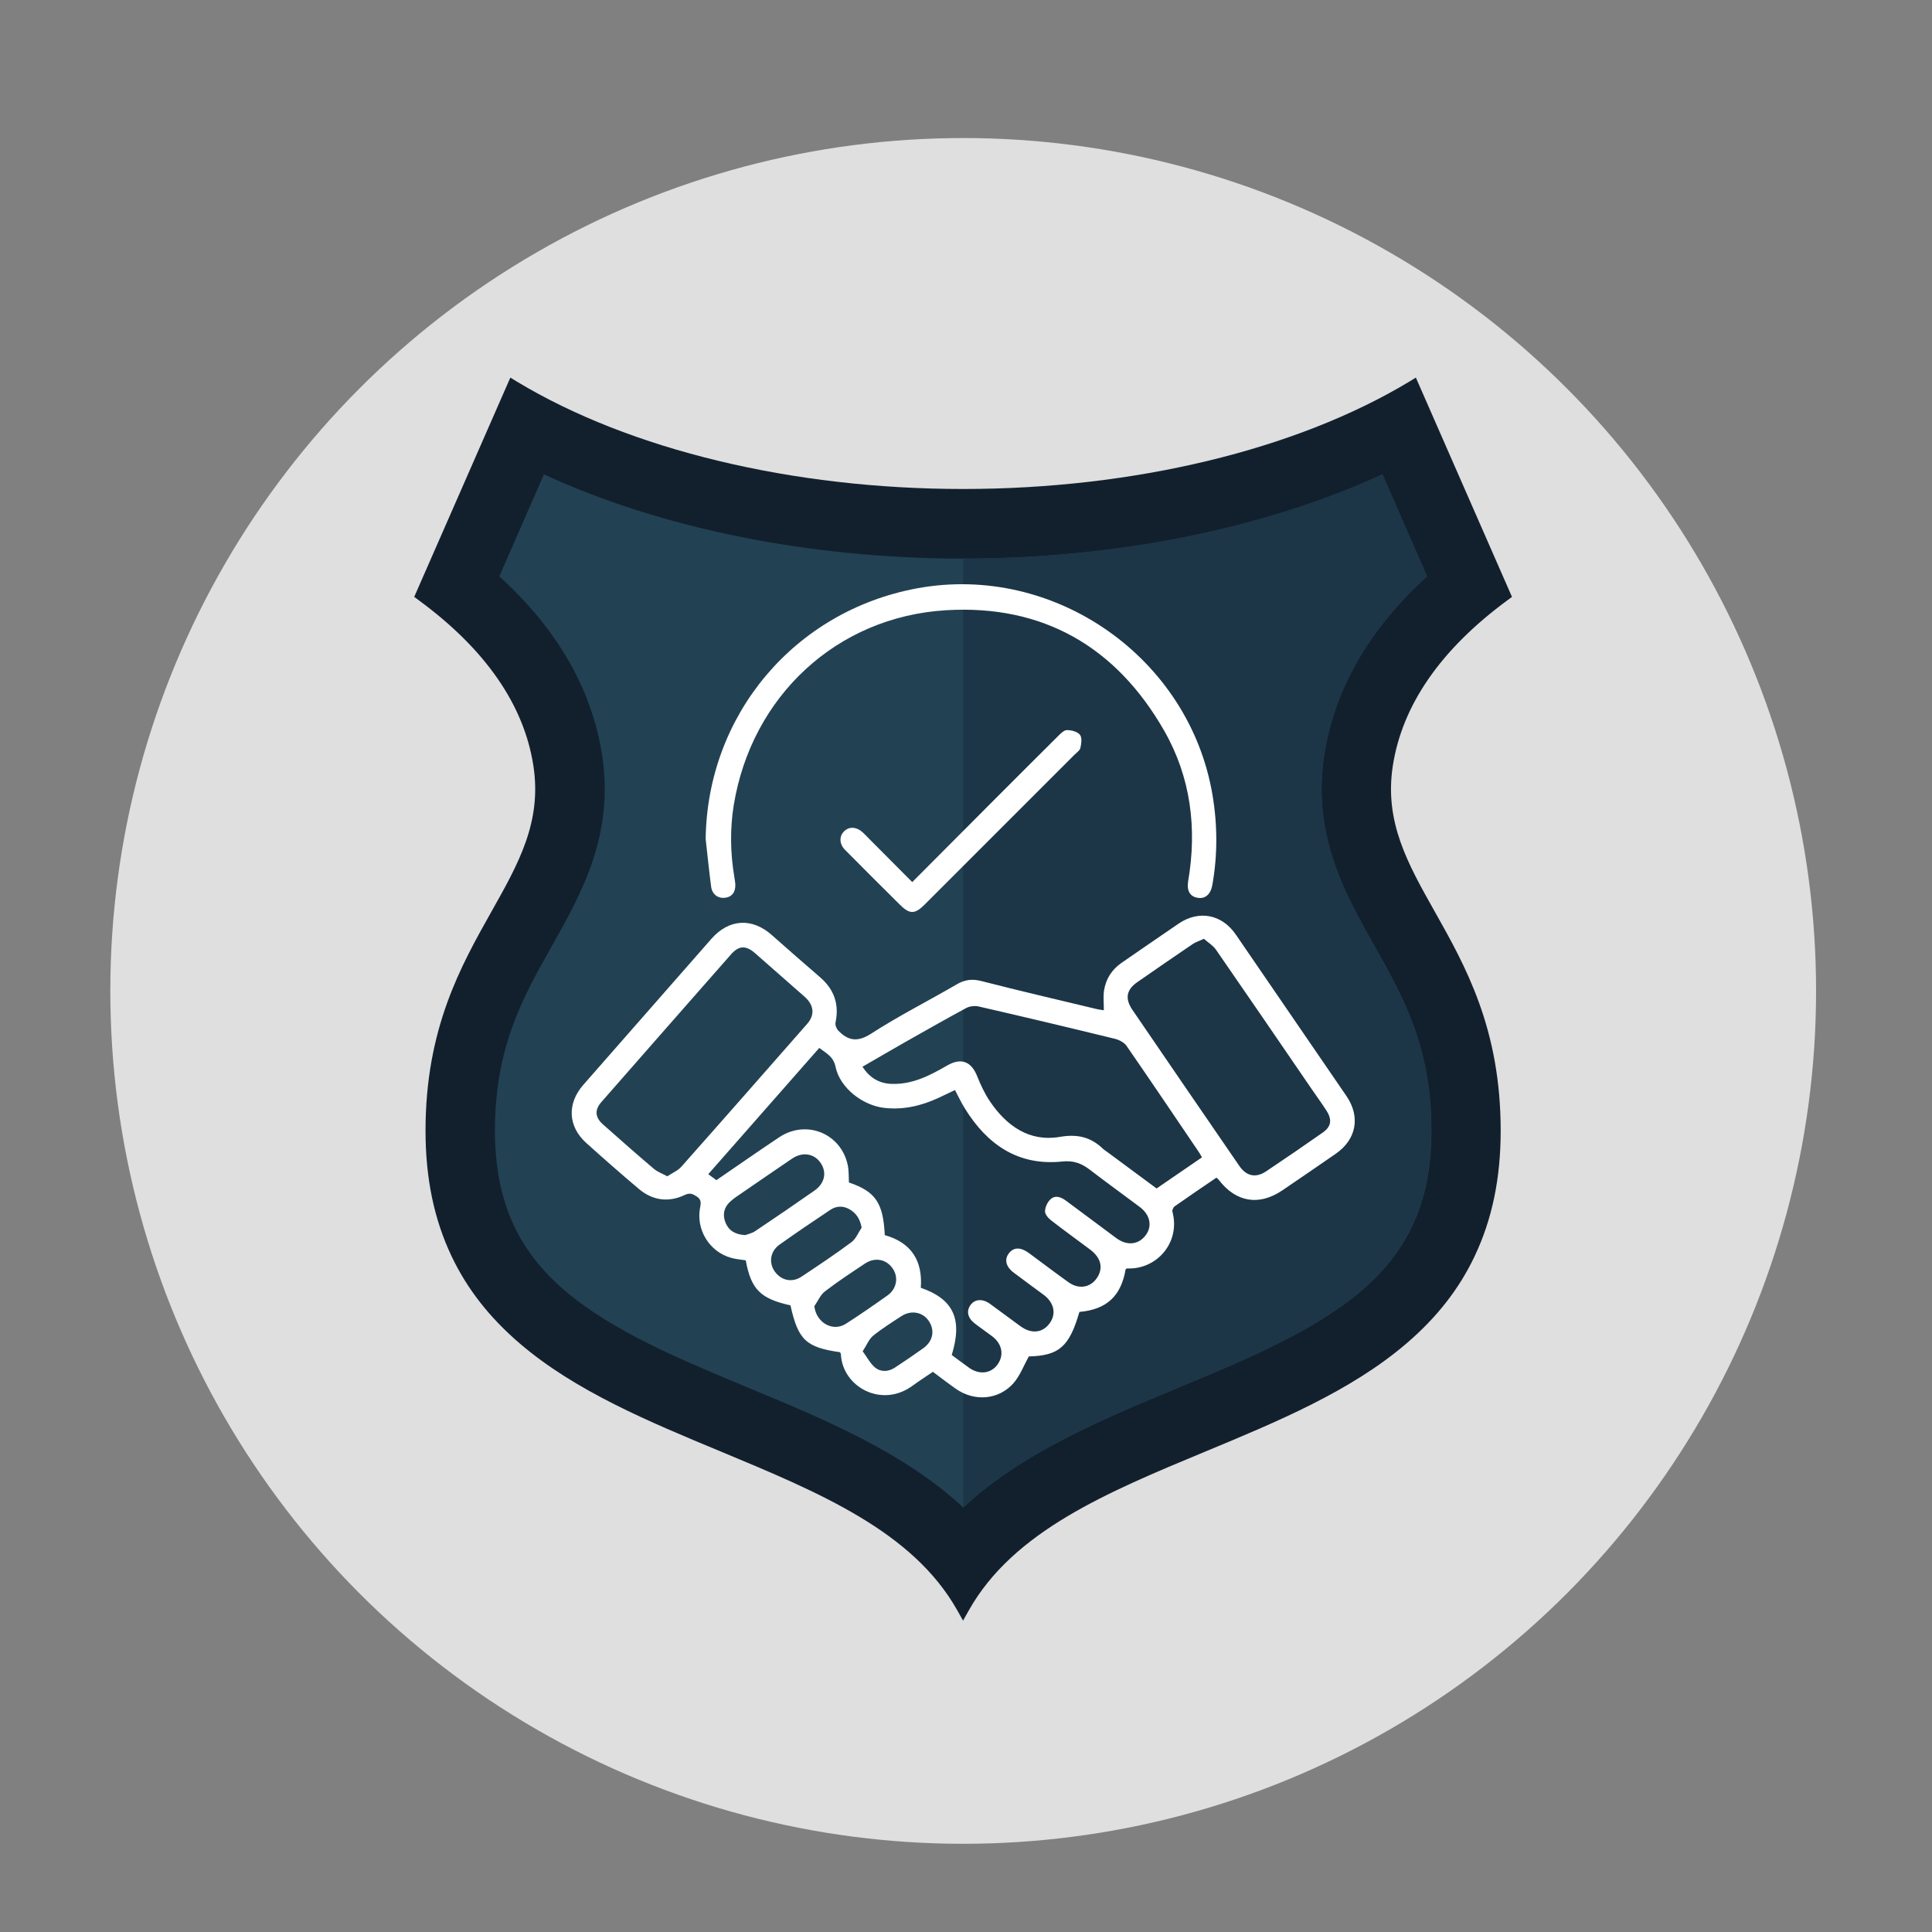 <?xml version="1.0" encoding="UTF-8"?>
<svg xmlns="http://www.w3.org/2000/svg" width="200" height="200" xmlns:xlink="http://www.w3.org/1999/xlink" viewBox="0 0 200 200">
  <rect x="0" y="0" width="200" height="200" fill="#808080" stroke="none"/>
  <defs>
    <style>
      .cls-1 {
        fill: #fff;
      }

      .cls-2 {
        fill: #12202e;
      }

      .cls-3 {
        fill: #224254;
      }

      .cls-4 {
        clip-path: url(#clippath);
      }

      .cls-5 {
        fill: none;
      }

      .cls-6 {
        fill: #1c3647;
      }

      .cls-7 {
        fill: #f6f6f6;
        isolation: isolate;
        opacity: .8;
      }
    </style>
    <clipPath id="clippath">
      <path d="M100,156.05c-6.11-5.69-14.33-9.11-22.36-12.44-6.87-2.86-13.97-5.81-18.87-10-2.36-2.02-4.07-4.2-5.24-6.66-1.34-2.83-2-6.06-2-9.89,0-8.67,2.87-13.78,5.92-19.18,3.02-5.36,6.43-11.43,5.18-19.66-1.05-6.84-4.62-13.07-10.65-18.56l4.62-10.55c12.11,5.59,27.5,8.72,43.4,8.72s31.29-3.13,43.4-8.72l4.62,10.55c-6.03,5.49-9.61,11.72-10.65,18.56-1.26,8.24,2.16,14.31,5.18,19.66,3.04,5.4,5.92,10.51,5.92,19.18,0,3.83-.65,7.06-2,9.89-1.17,2.46-2.88,4.64-5.24,6.66-4.89,4.19-12,7.15-18.86,10-8.03,3.34-16.26,6.76-22.36,12.44Z" fill="none"/>
    </clipPath>
  </defs>
  <g id="Capa_2" data-name="Capa 2">
    <circle cx="99.71" cy="102.58" r="88.29" fill="#f6f6f6" isolation="isolate" opacity=".8"/>
  </g>
  <g id="Capa_1" data-name="Capa 1">
    <path d="M99.71,167.79l-.62-1.1c-4.6-8.17-14.27-12.18-24.5-16.44-7.39-3.07-15.03-6.24-20.79-11.18-3.14-2.69-5.45-5.65-7.06-9.04-1.81-3.82-2.69-8.06-2.69-12.98,0-10.56,3.64-17.02,6.84-22.71,2.8-4.97,5.21-9.26,4.33-15.04-.96-6.31-4.96-12.09-11.88-17.17l-.46-.34,9.95-22.7,.69,.42c11.71,7.06,28.54,11.11,46.18,11.11s34.46-4.05,46.18-11.11l.69-.42,9.95,22.7-.46,.34c-6.92,5.09-10.91,10.86-11.88,17.17-.88,5.78,1.53,10.07,4.33,15.04,3.21,5.7,6.84,12.15,6.84,22.71,0,4.92-.88,9.16-2.69,12.98-1.61,3.4-3.92,6.35-7.06,9.04-5.76,4.94-13.4,8.11-20.79,11.18-10.24,4.25-19.9,8.27-24.51,16.44l-.62,1.1Z" fill="#12202e"/>
    <path d="M99.71,156.05c-6.11-5.69-14.33-9.11-22.36-12.44-6.87-2.86-13.97-5.81-18.87-10-2.36-2.02-4.07-4.2-5.24-6.66-1.34-2.83-2-6.06-2-9.89,0-8.67,2.87-13.78,5.92-19.18,3.02-5.36,6.43-11.43,5.18-19.66-1.05-6.84-4.62-13.07-10.65-18.56l4.62-10.55c12.11,5.59,27.5,8.72,43.4,8.72s31.29-3.13,43.4-8.72l4.62,10.55c-6.03,5.49-9.61,11.72-10.65,18.56-1.26,8.24,2.16,14.31,5.18,19.66,3.04,5.4,5.92,10.51,5.92,19.18,0,3.83-.65,7.06-2,9.89-1.17,2.46-2.88,4.64-5.24,6.66-4.89,4.19-12,7.15-18.86,10-8.03,3.34-16.26,6.76-22.36,12.44Z" fill="#224254"/>
    <path d="M142.25,97.87c-3.02-5.35-6.43-11.42-5.18-19.66,1.05-6.84,4.62-13.07,10.65-18.56l-4.62-10.55c-12.11,5.59-27.5,8.72-43.4,8.72v98.22c6.11-5.69,14.33-9.11,22.36-12.44,6.87-2.85,13.97-5.81,18.86-10,2.36-2.02,4.07-4.2,5.24-6.66,1.34-2.83,2-6.06,2-9.89,0-8.67-2.87-13.77-5.92-19.18Z" fill="#1c3647"/>
    <g clip-path="#clippath">
      <g>
        <path d="M125.91,121.92c-1.44,.98-2.88,1.95-4.31,2.96-.14,.1-.28,.4-.23,.56,.85,3.18-1.62,6-4.69,5.87-.05,0-.1,.05-.15,.07-.47,2.73-1.9,4.17-4.79,4.43-1.05,3.62-2.11,4.52-5.24,4.61-.54,.98-.91,1.99-1.57,2.75-1.53,1.75-4.05,1.95-5.96,.61-.79-.55-1.55-1.14-2.4-1.77-.69,.47-1.42,.94-2.12,1.45-3.2,2.34-7.23,.1-7.4-3.25,0-.08-.06-.16-.09-.23-3.52-.5-4.34-1.27-5.13-4.85-3.12-.69-4.08-1.66-4.63-4.66-.5-.08-1.02-.12-1.52-.26-2.25-.63-3.66-2.93-3.2-5.23,.09-.46,.12-.81-.35-1.12-.42-.27-.71-.41-1.24-.16-1.68,.8-3.32,.58-4.74-.61-1.85-1.56-3.67-3.16-5.47-4.78-1.89-1.71-1.99-4.06-.31-5.99,4.42-5.05,8.85-10.1,13.28-15.14,1.81-2.06,4.2-2.2,6.24-.39,1.66,1.47,3.33,2.93,5.01,4.38,1.46,1.26,1.99,2.81,1.59,4.7-.05,.25,.11,.64,.31,.84,1.02,1.04,1.98,1.19,3.37,.3,2.86-1.85,5.92-3.39,8.87-5.11,.84-.49,1.6-.59,2.56-.34,3.98,1.02,7.98,1.95,11.98,2.91,.22,.05,.44,.07,.69,.11,0-.72-.08-1.4,.02-2.05,.19-1.2,.81-2.17,1.83-2.87,1.97-1.35,3.93-2.72,5.91-4.06,2.09-1.41,4.46-.95,5.89,1.13,3.83,5.58,7.65,11.16,11.47,16.74,1.46,2.14,1.02,4.48-1.09,5.95-1.85,1.28-3.7,2.55-5.56,3.81-2.41,1.63-4.8,1.23-6.58-1.1-.05-.07-.13-.12-.23-.22Zm-27.39,18.35c.59,.43,1.19,.89,1.8,1.32,1.05,.75,2.26,.61,2.94-.33,.7-.96,.49-2.14-.54-2.92-.6-.46-1.23-.88-1.83-1.35-.73-.57-.87-1.28-.42-1.9,.45-.62,1.25-.67,2.01-.12,1.06,.77,2.11,1.56,3.17,2.33,1.12,.81,2.27,.69,3-.3,.72-.98,.48-2.15-.61-2.96-1.03-.76-2.07-1.52-3.09-2.29-.83-.62-1-1.37-.51-2.01,.5-.65,1.22-.65,2.08-.02,1.36,1.01,2.71,2.03,4.08,3.01,1.05,.76,2.24,.58,2.93-.4,.71-1.02,.47-2.11-.66-2.96-1.35-1.02-2.73-2-4.06-3.04-.3-.23-.65-.64-.63-.96,.02-.43,.26-.95,.59-1.24,.51-.45,1.1-.19,1.6,.18,1.73,1.29,3.46,2.58,5.19,3.86,1.1,.81,2.28,.69,3.02-.27,.73-.95,.5-2.14-.6-2.96-1.7-1.28-3.43-2.52-5.12-3.82-.88-.68-1.7-1.01-2.91-.88-4.55,.47-7.75-1.75-10.06-5.48-.38-.61-.68-1.26-1.03-1.92-.61,.29-1.15,.55-1.7,.81-1.78,.82-3.63,1.26-5.6,1.04-2.23-.24-4.61-2.06-5.06-4.24-.23-1.09-.95-1.4-1.69-1.97l-11.49,13.07,.84,.62c2.21-1.51,4.34-3,6.5-4.44,2.81-1.87,6.41-.4,7.1,2.89,.12,.59,.09,1.2,.12,1.79,2.76,.94,3.55,2.11,3.71,5.45,2.75,.77,3.94,2.66,3.73,5.45,3.39,1.18,4.34,3.24,3.21,6.94Zm25.91-20.46c-.11-.19-.19-.34-.28-.48-2.5-3.69-4.99-7.39-7.53-11.06-.24-.35-.76-.62-1.19-.73-4.7-1.15-9.4-2.27-14.12-3.35-.4-.09-.93-.03-1.29,.16-2.13,1.15-4.23,2.35-6.34,3.54-1.46,.83-2.91,1.68-4.4,2.54,.75,1.14,1.71,1.71,2.95,1.77,2.18,.1,4.01-.85,5.82-1.9,1.44-.83,2.49-.43,3.1,1.09,.36,.91,.79,1.83,1.34,2.64,1.72,2.54,4.09,4.2,7.22,3.66,1.87-.32,3.22,.03,4.49,1.25,.13,.12,.28,.21,.42,.31,1.71,1.26,3.41,2.52,5.11,3.78l4.71-3.23Zm.18-22.62c-.51,.24-.85,.34-1.13,.53-1.93,1.31-3.85,2.63-5.76,3.96-1.12,.78-1.28,1.7-.5,2.85,3.68,5.39,7.37,10.78,11.07,16.16,.74,1.08,1.71,1.28,2.79,.56,1.96-1.31,3.91-2.65,5.84-4,.89-.62,1-1.33,.4-2.27-.49-.76-1.02-1.49-1.53-2.23-3.29-4.81-6.58-9.62-9.9-14.42-.32-.46-.85-.78-1.27-1.15Zm-55.55,24.59c.51-.34,1.1-.58,1.48-1.01,4.36-4.91,8.68-9.84,13.01-14.77,.83-.94,.72-1.96-.27-2.83-1.71-1.5-3.42-3-5.12-4.5-.94-.82-1.67-.8-2.48,.12-4.49,5.1-8.97,10.21-13.44,15.31-.7,.8-.64,1.57,.17,2.29,1.75,1.55,3.49,3.09,5.27,4.6,.36,.31,.84,.48,1.4,.78Zm8.11,6.07c.21-.08,.65-.17,1-.4,2.06-1.38,4.1-2.77,6.13-4.19,1.09-.76,1.32-1.91,.64-2.89-.66-.96-1.86-1.16-2.93-.44-1.76,1.19-3.51,2.4-5.26,3.6-.41,.28-.83,.55-1.19,.89-.64,.6-.78,1.36-.45,2.16,.33,.79,.96,1.22,2.06,1.28Zm12.03-.75c-.17-.94-.58-1.52-1.25-1.91-.65-.38-1.36-.37-1.99,.05-1.77,1.18-3.53,2.37-5.26,3.6-.97,.69-1.14,1.87-.5,2.78,.67,.94,1.79,1.19,2.77,.54,1.75-1.16,3.49-2.32,5.17-3.57,.46-.34,.71-.99,1.05-1.49Zm-4.9,8.12c.2,1.71,1.91,2.68,3.26,1.82,1.47-.94,2.91-1.94,4.33-2.95,.95-.68,1.14-1.88,.52-2.78-.66-.96-1.83-1.19-2.85-.52-1.41,.94-2.82,1.86-4.16,2.89-.48,.37-.74,1.02-1.1,1.54Zm5.01,4.67c.46,.63,.78,1.26,1.27,1.67,.6,.49,1.38,.46,2.05,.02,1-.65,1.99-1.33,2.96-2.02,1.01-.73,1.21-1.87,.54-2.84-.62-.9-1.8-1.12-2.79-.49-1,.65-2.02,1.29-2.95,2.04-.43,.35-.66,.96-1.09,1.62Z" fill="#fff"/>
        <path d="M73.05,86.88c.15-12.87,9.18-23.63,21.9-25.98,14.21-2.61,28.18,7.18,30.57,21.41,.52,3.11,.53,6.21-.02,9.31-.17,.96-.73,1.45-1.51,1.32-.79-.12-1.16-.71-.99-1.73,.93-5.48,.27-10.75-2.49-15.58-4.97-8.68-12.55-13.06-22.57-12.46-11.35,.68-20.14,8.93-21.98,20.16-.4,2.46-.36,4.94,.05,7.41,.04,.26,.09,.52,.11,.78,.04,.83-.35,1.34-1.09,1.42-.7,.08-1.3-.35-1.41-1.13-.22-1.64-.38-3.3-.57-4.95Z" fill="#fff"/>
        <path d="M94.44,91.31c2.86-2.87,5.64-5.66,8.42-8.45,2.23-2.23,4.45-4.46,6.69-6.68,.26-.26,.61-.61,.91-.6,.46,0,1.08,.16,1.34,.49,.23,.29,.14,.92,.04,1.36-.06,.27-.4,.49-.62,.71-5.16,5.16-10.32,10.32-15.48,15.48-1.05,1.05-1.57,1.05-2.63-.01-1.88-1.88-3.77-3.74-5.63-5.63-.62-.62-.62-1.44-.07-1.95,.52-.49,1.26-.44,1.88,.12,.22,.2,.42,.41,.62,.62,1.48,1.49,2.96,2.98,4.53,4.55Z" fill="#fff"/>
      </g>
    </g>
  </g>
</svg>